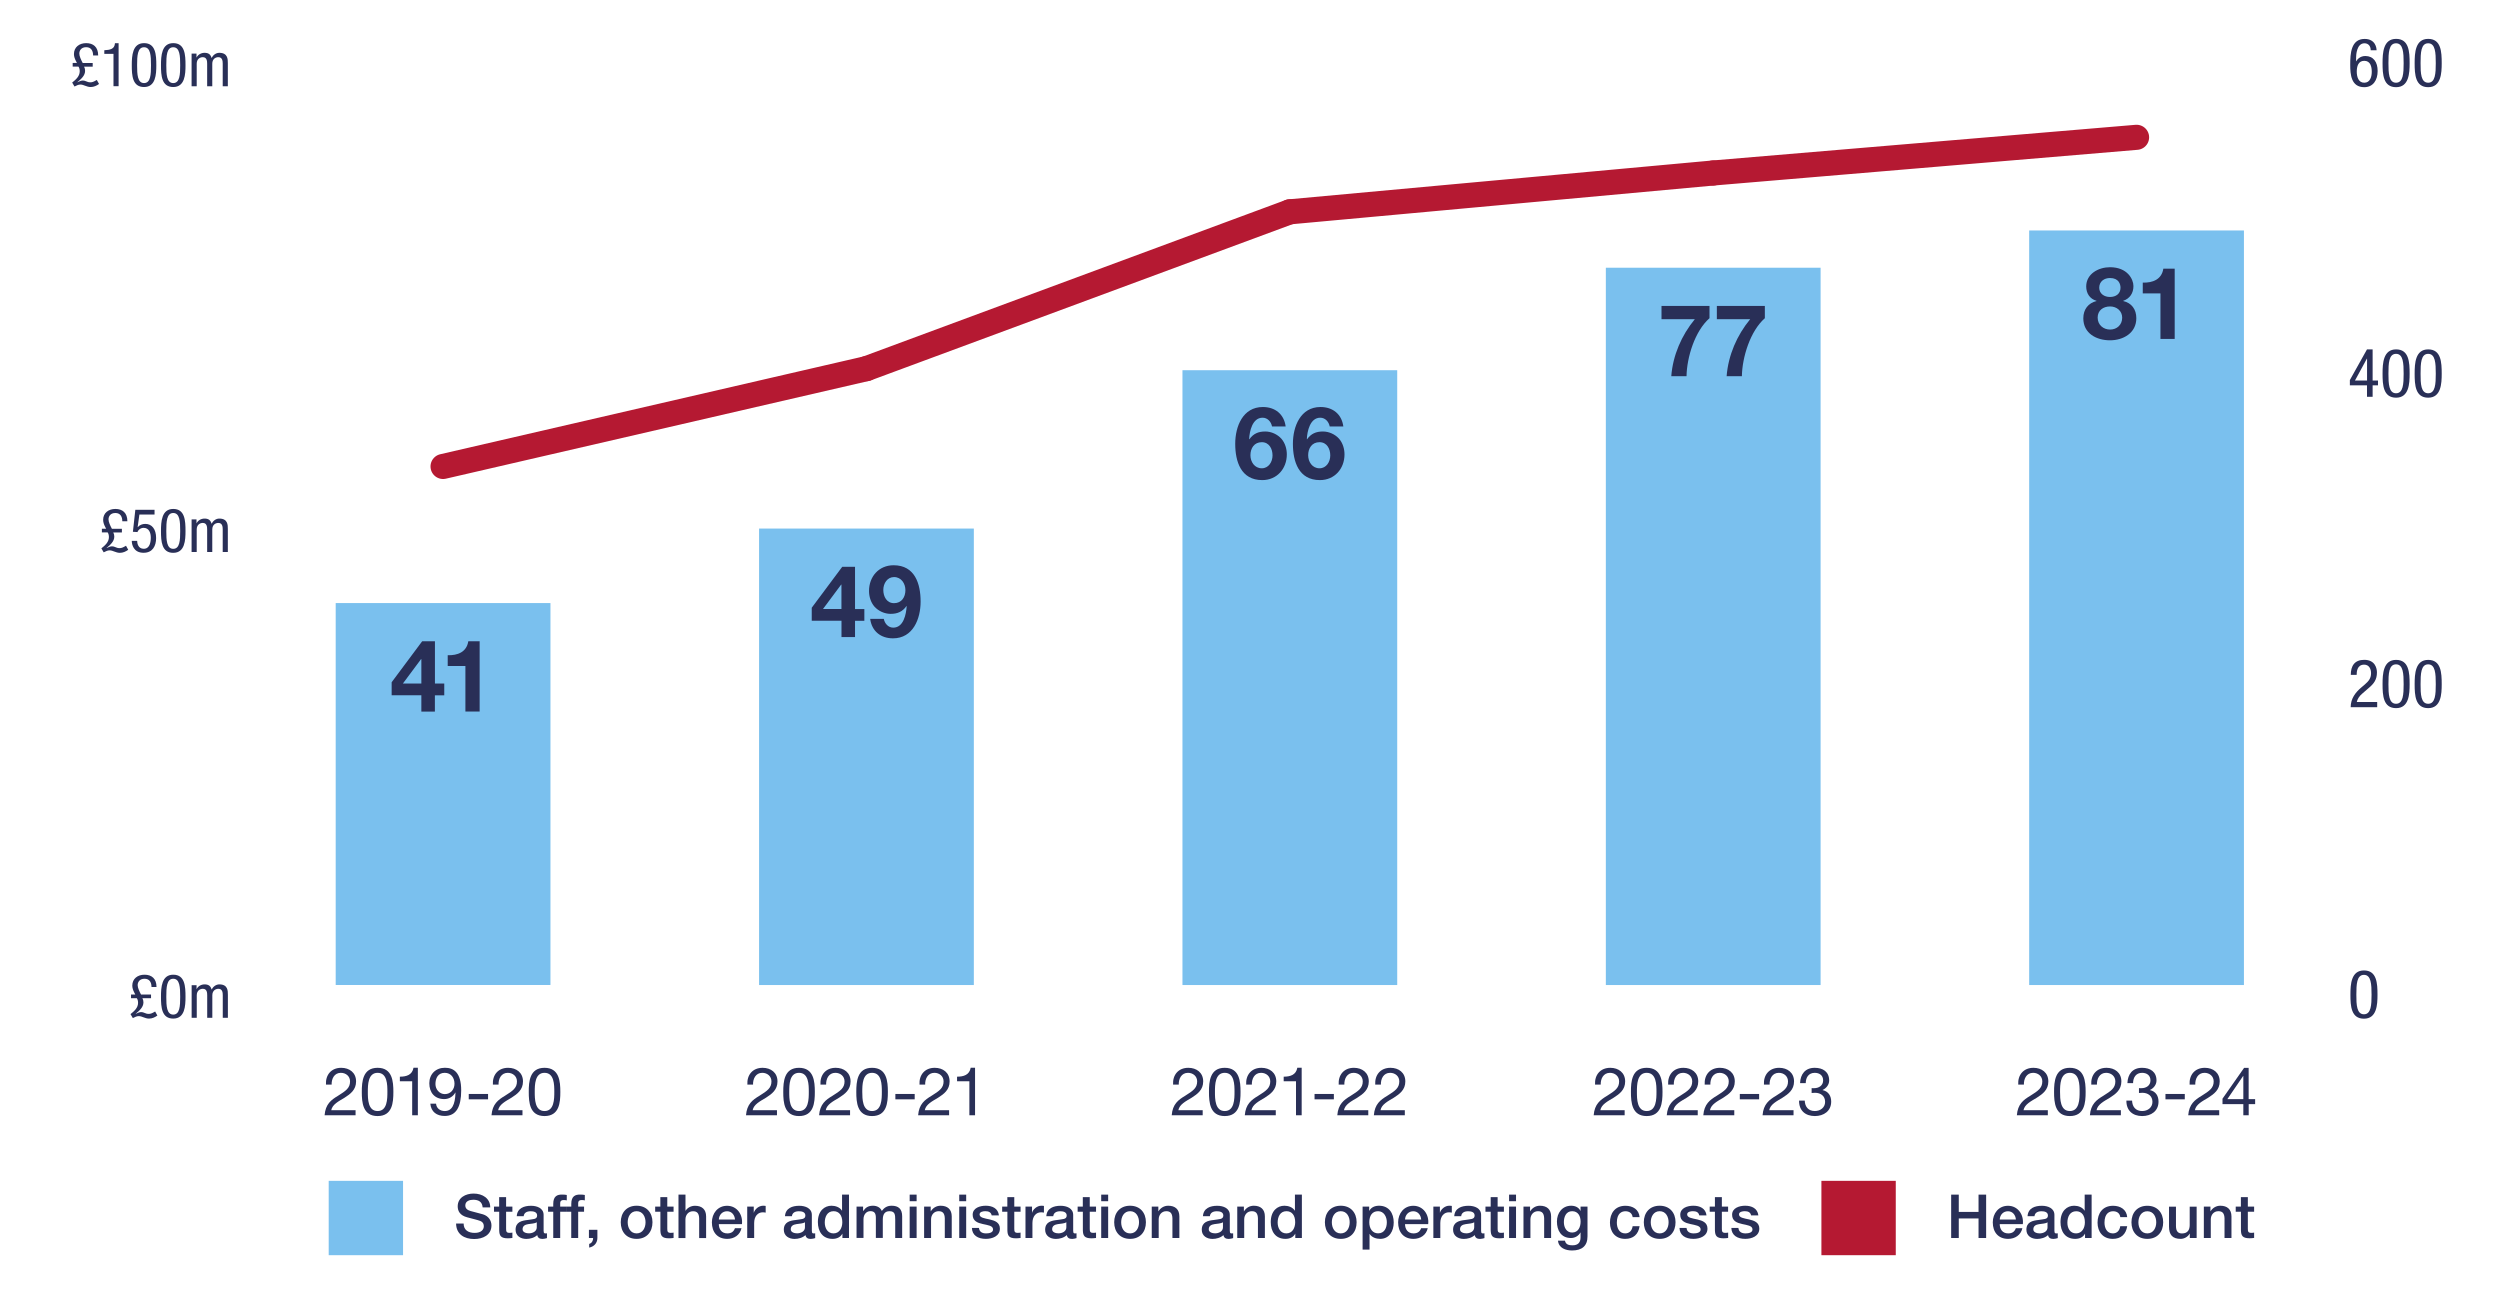 <?xml version="1.0" encoding="utf-8"?>
<!-- Generator: Adobe Illustrator 28.0.0, SVG Export Plug-In . SVG Version: 6.00 Build 0)  -->
<svg version="1.1" xmlns="http://www.w3.org/2000/svg" xmlns:xlink="http://www.w3.org/1999/xlink" x="0px" y="0px"
	 viewBox="0 0 493.23 257.71" style="enable-background:new 0 0 493.23 257.71;" xml:space="preserve">
<style type="text/css">
	.st0{fill:none;}
	.st1{fill:#292F57;}
	.st2{fill:#7AC0EE;}
	.st3{fill:none;stroke:#B51932;stroke-width:4.95;stroke-linecap:round;stroke-miterlimit:10;}
	.st4{fill:#B51932;}
</style>
<g id="Graph">
	<g>
		<g>
		</g>
		<g>
		</g>
	</g>
	<g>
		<line class="st0" x1="45.65" y1="194.34" x2="463.29" y2="194.34"/>
		<g>
			<g>
			</g>
			<g>
			</g>
		</g>
	</g>
	<g>
		<g>
			<g>
				<path class="st1" d="M29.89,194.74c0-0.89-0.36-1.64-1.37-1.64c-1.03,0-1.36,0.72-1.36,1.26c0,0.53,0.35,1.25,0.67,1.86h1.97
					v0.72h-1.7c0.13,0.24,0.2,0.53,0.2,0.82c0,0.96-0.8,1.63-1.52,2.24l0.02,0.02c0.32-0.16,0.68-0.34,1.02-0.34
					c0.32,0,0.5,0.08,0.73,0.17c0.23,0.1,0.44,0.18,0.78,0.18c0.38,0,0.62-0.08,1.28-0.47l0.44,0.8c-0.49,0.35-1.04,0.6-1.65,0.6
					c-0.8,0-1.36-0.49-2.04-0.49c-0.2,0-0.4,0.05-0.59,0.13l-0.56,0.26l-0.46-0.78c0.71-0.58,1.49-1.22,1.49-2.23
					c0-0.34-0.07-0.67-0.25-0.92h-1.14v-0.72h0.84l-0.19-0.37c-0.23-0.44-0.4-0.91-0.4-1.38c0-1.38,1.07-2.16,2.41-2.16
					c1.4,0,2.37,0.76,2.37,2.43H29.89z"/>
				<path class="st1" d="M31.76,196.67c0-1.87,0.12-4.37,2.42-4.37s2.42,2.29,2.42,4.37c0,1.79-0.12,4.29-2.42,4.29
					S31.76,198.69,31.76,196.67z M34.18,200.17c1.3,0,1.37-1.71,1.37-3.5c0-1.87-0.07-3.57-1.37-3.57s-1.37,1.7-1.37,3.57
					C32.81,198.46,32.88,200.17,34.18,200.17z"/>
				<path class="st1" d="M37.82,194.37h0.96v0.76h0.02c0.28-0.59,0.94-0.92,1.56-0.92c0.76,0,1.19,0.29,1.39,1.02
					c0.29-0.56,0.85-1.02,1.52-1.02c1.69,0,1.69,1.27,1.69,2.04v4.56h-1.01v-4.44c0-0.49-0.04-1.29-0.86-1.29
					c-0.48,0-1.2,0.29-1.2,1.29v4.44h-1.01v-4.44c0-0.49-0.04-1.29-0.86-1.29c-0.48,0-1.2,0.29-1.2,1.29v4.44h-1.01V194.37z"/>
			</g>
			<g>
				<path class="st1" d="M24.13,102.85c0-0.89-0.36-1.64-1.37-1.64c-1.03,0-1.35,0.72-1.35,1.26c0,0.53,0.35,1.25,0.67,1.86h1.97
					v0.72h-1.7c0.13,0.24,0.2,0.53,0.2,0.82c0,0.96-0.8,1.63-1.52,2.24l0.02,0.02c0.32-0.16,0.68-0.34,1.02-0.34
					c0.32,0,0.5,0.08,0.73,0.17c0.23,0.1,0.44,0.18,0.78,0.18c0.38,0,0.62-0.08,1.28-0.47l0.44,0.8c-0.49,0.35-1.04,0.6-1.65,0.6
					c-0.8,0-1.36-0.49-2.04-0.49c-0.2,0-0.4,0.05-0.59,0.13l-0.56,0.26l-0.46-0.78c0.71-0.58,1.49-1.22,1.49-2.23
					c0-0.34-0.07-0.67-0.25-0.92H20.1v-0.72h0.84l-0.19-0.37c-0.23-0.44-0.4-0.91-0.4-1.38c0-1.38,1.07-2.16,2.41-2.16
					c1.4,0,2.37,0.76,2.37,2.43H24.13z"/>
				<path class="st1" d="M26.7,100.58h3.79v0.94h-2.99l-0.34,2.46l0.02,0.02c0.35-0.42,0.91-0.64,1.49-0.64
					c1.28,0,2.13,1.01,2.13,2.79c0,1.58-0.7,2.91-2.47,2.91c-2.02,0-2.33-1.67-2.33-2.35h1.06c0,0.44,0.17,1.56,1.3,1.56
					c1.2,0,1.39-1.34,1.39-2.21c0-0.94-0.35-1.92-1.42-1.92c-0.73,0-1.2,0.62-1.2,0.83l-0.91-0.05L26.7,100.58z"/>
				<path class="st1" d="M31.76,104.78c0-1.87,0.12-4.37,2.42-4.37s2.42,2.29,2.42,4.37c0,1.79-0.12,4.29-2.42,4.29
					S31.76,106.79,31.76,104.78z M34.18,108.28c1.3,0,1.37-1.71,1.37-3.5c0-1.87-0.07-3.57-1.37-3.57s-1.37,1.7-1.37,3.57
					C32.81,106.56,32.88,108.28,34.18,108.28z"/>
				<path class="st1" d="M37.81,102.47h0.96v0.76h0.02c0.28-0.59,0.94-0.92,1.56-0.92c0.76,0,1.19,0.29,1.39,1.02
					c0.29-0.56,0.85-1.02,1.52-1.02c1.69,0,1.69,1.27,1.69,2.04v4.56h-1.01v-4.44c0-0.49-0.04-1.3-0.86-1.3
					c-0.48,0-1.2,0.29-1.2,1.3v4.44h-1.01v-4.44c0-0.49-0.04-1.3-0.86-1.3c-0.48,0-1.2,0.29-1.2,1.3v4.44h-1.01V102.47z"/>
			</g>
			<g>
				<path class="st1" d="M18.37,10.95c0-0.89-0.36-1.64-1.37-1.64c-1.03,0-1.35,0.72-1.35,1.26c0,0.53,0.35,1.25,0.67,1.86h1.97
					v0.72h-1.7c0.13,0.24,0.2,0.53,0.2,0.82c0,0.96-0.8,1.63-1.52,2.24l0.02,0.02c0.32-0.16,0.68-0.34,1.02-0.34
					c0.32,0,0.5,0.08,0.73,0.17c0.23,0.1,0.44,0.18,0.78,0.18c0.38,0,0.62-0.08,1.28-0.47l0.44,0.8c-0.49,0.35-1.04,0.6-1.65,0.6
					c-0.8,0-1.36-0.49-2.04-0.49c-0.2,0-0.4,0.05-0.59,0.13l-0.56,0.26l-0.46-0.78c0.71-0.58,1.49-1.22,1.49-2.23
					c0-0.34-0.07-0.67-0.25-0.92h-1.14v-0.72h0.84l-0.19-0.37c-0.23-0.44-0.4-0.91-0.4-1.38c0-1.38,1.07-2.16,2.41-2.16
					c1.4,0,2.37,0.76,2.37,2.43H18.37z"/>
				<path class="st1" d="M20.58,9.91c1.07-0.06,2.04-0.18,2.1-1.39h0.72v8.49h-1.01v-6.38h-1.81V9.91z"/>
				<path class="st1" d="M26,12.88c0-1.87,0.12-4.37,2.42-4.37s2.42,2.29,2.42,4.37c0,1.79-0.12,4.29-2.42,4.29S26,14.9,26,12.88z
					 M28.42,16.39c1.3,0,1.37-1.72,1.37-3.5c0-1.87-0.07-3.57-1.37-3.57s-1.37,1.7-1.37,3.57C27.05,14.67,27.12,16.39,28.42,16.39z"
					/>
				<path class="st1" d="M31.76,12.88c0-1.87,0.12-4.37,2.42-4.37s2.42,2.29,2.42,4.37c0,1.79-0.12,4.29-2.42,4.29
					S31.76,14.9,31.76,12.88z M34.18,16.39c1.3,0,1.37-1.72,1.37-3.5c0-1.87-0.07-3.57-1.37-3.57s-1.37,1.7-1.37,3.57
					C32.81,14.67,32.88,16.39,34.18,16.39z"/>
				<path class="st1" d="M37.81,10.58h0.96v0.76h0.02c0.28-0.59,0.94-0.92,1.56-0.92c0.76,0,1.19,0.29,1.39,1.02
					c0.29-0.56,0.85-1.02,1.52-1.02c1.69,0,1.69,1.27,1.69,2.04v4.56h-1.01v-4.44c0-0.49-0.04-1.3-0.86-1.3
					c-0.48,0-1.2,0.29-1.2,1.3v4.44h-1.01v-4.44c0-0.49-0.04-1.3-0.86-1.3c-0.48,0-1.2,0.29-1.2,1.3v4.44h-1.01V10.58z"/>
			</g>
		</g>
		<line class="st0" x1="45.65" y1="194.34" x2="45.65" y2="10.55"/>
		<g>
			<g>
			</g>
			<g>
			</g>
		</g>
	</g>
	<g>
		<g>
			<g>
				<path class="st1" d="M463.72,196.26c0-2.06,0.13-4.8,2.67-4.8s2.67,2.52,2.67,4.8c0,1.97-0.13,4.72-2.67,4.72
					S463.72,198.47,463.72,196.26z M466.39,200.11c1.42,0,1.5-1.89,1.5-3.85c0-2.06-0.08-3.93-1.5-3.93c-1.43,0-1.5,1.87-1.5,3.93
					C464.88,198.22,464.96,200.11,466.39,200.11z"/>
			</g>
			<g>
				<path class="st1" d="M469,139.53h-5.23c0-1.74,0.98-2.93,2.02-3.83l0.76-0.65c0.75-0.65,1.24-1.21,1.24-2.24
					c0-0.79-0.36-1.68-1.36-1.68c-1.44,0-1.48,1.49-1.48,2.02h-1.16c0-1.76,0.74-2.97,2.65-2.97c2.17,0,2.51,1.69,2.51,2.49
					c0,1.41-0.59,2.21-1.64,3.08l-1.32,1.15c-0.51,0.44-0.87,0.98-1.02,1.6H469V139.53z"/>
				<path class="st1" d="M470.06,134.99c0-2.06,0.13-4.8,2.67-4.8s2.67,2.52,2.67,4.8c0,1.97-0.13,4.72-2.67,4.72
					S470.06,137.21,470.06,134.99z M472.72,138.85c1.42,0,1.5-1.89,1.5-3.85c0-2.06-0.08-3.93-1.5-3.93c-1.43,0-1.5,1.87-1.5,3.93
					C471.22,136.96,471.3,138.85,472.72,138.85z"/>
				<path class="st1" d="M476.39,134.99c0-2.06,0.13-4.8,2.67-4.8s2.67,2.52,2.67,4.8c0,1.97-0.13,4.72-2.67,4.72
					S476.39,137.21,476.39,134.99z M479.06,138.85c1.42,0,1.5-1.89,1.5-3.85c0-2.06-0.08-3.93-1.5-3.93c-1.43,0-1.5,1.87-1.5,3.93
					C477.55,136.96,477.63,138.85,479.06,138.85z"/>
			</g>
			<g>
				<path class="st1" d="M466.99,68.93h1.11v6.14h1.06v0.95h-1.06v2.26h-1.11v-2.26h-3.38v-1.04L466.99,68.93z M464.62,75.07h2.38
					v-4.32h-0.03L464.62,75.07z"/>
				<path class="st1" d="M470.06,73.73c0-2.06,0.13-4.8,2.67-4.8s2.67,2.52,2.67,4.8c0,1.97-0.13,4.73-2.67,4.73
					S470.06,75.95,470.06,73.73z M472.72,77.59c1.42,0,1.5-1.89,1.5-3.85c0-2.06-0.08-3.93-1.5-3.93c-1.43,0-1.5,1.87-1.5,3.93
					C471.22,75.7,471.3,77.59,472.72,77.59z"/>
				<path class="st1" d="M476.39,73.73c0-2.06,0.13-4.8,2.67-4.8s2.67,2.52,2.67,4.8c0,1.97-0.13,4.73-2.67,4.73
					S476.39,75.95,476.39,73.73z M479.06,77.59c1.42,0,1.5-1.89,1.5-3.85c0-2.06-0.08-3.93-1.5-3.93c-1.43,0-1.5,1.87-1.5,3.93
					C477.55,75.7,477.63,77.59,479.06,77.59z"/>
			</g>
			<g>
				<path class="st1" d="M467.72,9.91c0-0.79-0.44-1.37-1.23-1.37c-1.54,0-1.65,2.32-1.65,2.81v0.74h0.03
					c0.17-0.36,0.77-1.04,1.78-1.04c1.62,0,2.44,1.21,2.44,2.96c0,1.81-0.9,3.19-2.64,3.19c-2.59,0-2.77-2.49-2.77-4.43
					c0-2.14,0.13-5.09,2.84-5.09c2.16,0,2.36,1.81,2.36,2.24H467.72z M466.45,16.32c1.16,0,1.48-1.17,1.48-2.16
					c0-0.99-0.25-2.16-1.48-2.16s-1.48,1.17-1.48,2.16C464.98,15.15,465.29,16.32,466.45,16.32z"/>
				<path class="st1" d="M470.06,12.47c0-2.06,0.13-4.8,2.67-4.8s2.67,2.52,2.67,4.8c0,1.97-0.13,4.73-2.67,4.73
					S470.06,14.69,470.06,12.47z M472.72,16.32c1.42,0,1.5-1.89,1.5-3.85c0-2.06-0.08-3.93-1.5-3.93c-1.43,0-1.5,1.87-1.5,3.93
					C471.22,14.44,471.3,16.32,472.72,16.32z"/>
				<path class="st1" d="M476.39,12.47c0-2.06,0.13-4.8,2.67-4.8s2.67,2.52,2.67,4.8c0,1.97-0.13,4.73-2.67,4.73
					S476.39,14.69,476.39,12.47z M479.06,16.32c1.42,0,1.5-1.89,1.5-3.85c0-2.06-0.08-3.93-1.5-3.93c-1.43,0-1.5,1.87-1.5,3.93
					C477.55,14.44,477.63,16.32,479.06,16.32z"/>
			</g>
		</g>
		<line class="st0" x1="463.29" y1="194.34" x2="463.29" y2="10.55"/>
		<g>
			<g>
			</g>
			<g>
			</g>
		</g>
	</g>
	<g>
		<g>
			<g>
				<g>
					<rect x="57.34" y="118.98" class="st0" width="60.14" height="75.35"/>
					<g>
						<g>
							<rect x="66.23" y="118.98" class="st2" width="42.37" height="75.35"/>
						</g>
					</g>
					<g>
						<g>
							<path class="st1" d="M83.13,137.17h-5.86v-2.57l6.02-8.08h2.52v8.34h1.84v2.32H85.8v3.21h-2.67V137.17z M83.13,130.04h-0.06
								l-3.58,4.81h3.64V130.04z"/>
							<path class="st1" d="M94.63,140.38h-2.81v-8.99h-3.49v-2.12c1.96,0.06,3.74-0.63,4.06-2.75h2.24V140.38z"/>
						</g>
					</g>
				</g>
				<g>
					<rect x="140.87" y="104.28" class="st0" width="60.14" height="90.06"/>
					<g>
						<g>
							<rect x="149.76" y="104.28" class="st2" width="42.37" height="90.06"/>
						</g>
					</g>
					<g>
						<g>
							<path class="st1" d="M166.01,122.47h-5.86v-2.57l6.02-8.08h2.52v8.34h1.84v2.32h-1.84v3.21h-2.67V122.47z M166.01,115.34
								h-0.06l-3.58,4.81h3.64V115.34z"/>
							<path class="st1" d="M174.37,122.11c0.18,0.93,0.89,1.72,1.86,1.72c2.06,0,2.55-2.69,2.65-4.22l-0.04-0.04
								c-0.77,1.11-1.78,1.54-3.13,1.54c-1.19,0-2.4-0.55-3.19-1.43c-0.73-0.85-1.07-1.98-1.07-3.09c0-2.83,1.94-5.07,4.85-5.07
								c4.2,0,5.33,3.66,5.33,7.17c0,3.41-1.5,7.25-5.45,7.25c-2.4,0-4.18-1.39-4.5-3.84H174.37z M178.63,116.43
								c0-1.29-0.81-2.58-2.24-2.58c-1.35,0-2.12,1.27-2.12,2.54c0,1.31,0.67,2.61,2.12,2.61C177.9,119,178.63,117.79,178.63,116.43
								z"/>
						</g>
					</g>
				</g>
				<g>
					<rect x="224.4" y="73.04" class="st0" width="60.14" height="121.3"/>
					<g>
						<g>
							<rect x="233.29" y="73.04" class="st2" width="42.37" height="121.3"/>
						</g>
					</g>
					<g>
						<g>
							<path class="st1" d="M250.96,84.13c-0.18-0.93-0.89-1.72-1.86-1.72c-2.02,0-2.59,2.69-2.65,4.22l0.04,0.04
								c0.77-1.11,1.78-1.54,3.13-1.54c1.19,0,2.4,0.55,3.19,1.43c0.73,0.85,1.07,1.98,1.07,3.09c0,2.83-1.96,5.07-4.85,5.07
								c-4.2,0-5.33-3.66-5.33-7.17c0-3.41,1.5-7.25,5.45-7.25c2.4,0,4.18,1.39,4.5,3.84H250.96z M246.7,89.82
								c0,1.29,0.81,2.57,2.24,2.57c1.35,0,2.12-1.27,2.12-2.54c0-1.31-0.67-2.61-2.12-2.61C247.43,87.24,246.7,88.45,246.7,89.82z"
								/>
							<path class="st1" d="M262.34,84.13c-0.18-0.93-0.89-1.72-1.86-1.72c-2.02,0-2.59,2.69-2.65,4.22l0.04,0.04
								c0.77-1.11,1.78-1.54,3.13-1.54c1.19,0,2.4,0.55,3.19,1.43c0.73,0.85,1.07,1.98,1.07,3.09c0,2.83-1.96,5.07-4.85,5.07
								c-4.2,0-5.33-3.66-5.33-7.17c0-3.41,1.5-7.25,5.45-7.25c2.4,0,4.18,1.39,4.5,3.84H262.34z M258.09,89.82
								c0,1.29,0.81,2.57,2.24,2.57c1.35,0,2.12-1.27,2.12-2.54c0-1.31-0.67-2.61-2.12-2.61C258.82,87.24,258.09,88.45,258.09,89.82
								z"/>
						</g>
					</g>
				</g>
				<g>
					<rect x="307.93" y="52.82" class="st0" width="60.14" height="141.52"/>
					<g>
						<g>
							<rect x="316.82" y="52.82" class="st2" width="42.37" height="141.52"/>
						</g>
					</g>
					<g>
						<g>
							<path class="st1" d="M337.28,62.77c-2.91,2.55-4.48,7.74-4.54,11.45h-3.01c0.32-4.12,2.02-8.06,4.65-11.25h-6.58v-2.61h9.47
								V62.77z"/>
							<path class="st1" d="M348.2,62.77c-2.91,2.55-4.48,7.74-4.54,11.45h-3.01c0.32-4.12,2.02-8.06,4.65-11.25h-6.58v-2.61h9.47
								V62.77z"/>
						</g>
					</g>
				</g>
				<g>
					<rect x="391.46" y="45.47" class="st0" width="60.14" height="148.87"/>
					<g>
						<g>
							<rect x="400.34" y="45.47" class="st2" width="42.37" height="148.87"/>
						</g>
					</g>
					<g>
						<g>
							<path class="st1" d="M416.28,52.72c3.45,0,4.63,2.38,4.63,3.72c0,1.37-0.69,2.46-2.02,2.91v0.04
								c1.66,0.38,2.59,1.64,2.59,3.39c0,2.93-2.59,4.36-5.19,4.36c-2.67,0-5.27-1.35-5.27-4.34c0-1.76,0.97-3.01,2.61-3.41v-0.04
								c-1.35-0.38-2.04-1.49-2.04-2.85C411.61,54.01,414.03,52.72,416.28,52.72z M416.31,65.02c1.35,0,2.38-0.95,2.38-2.34
								c0-1.33-1.07-2.22-2.38-2.22c-1.37,0-2.46,0.77-2.46,2.2C413.85,64.09,414.96,65.02,416.31,65.02z M416.28,58.59
								c1.17,0,2.08-0.63,2.08-1.82c0-0.71-0.34-1.92-2.08-1.92c-1.13,0-2.12,0.67-2.12,1.92
								C414.17,57.95,415.16,58.59,416.28,58.59z"/>
							<path class="st1" d="M429.05,66.87h-2.81v-8.99h-3.49v-2.12c1.96,0.06,3.74-0.63,4.06-2.75h2.24V66.87z"/>
						</g>
					</g>
				</g>
			</g>
		</g>
		<g>
			<g>
				<line class="st3" x1="170.94" y1="72.73" x2="87.41" y2="92.03"/>
				<line class="st3" x1="254.47" y1="41.79" x2="170.94" y2="72.73"/>
				<line class="st3" x1="338" y1="34.13" x2="254.47" y2="41.79"/>
				<line class="st3" x1="421.53" y1="27.09" x2="338" y2="34.13"/>
			</g>
		</g>
	</g>
	<g>
		<g>
		</g>
		<g>
		</g>
	</g>
	<g>
		<g>
			<path class="st1" d="M398.18,213.98c-0.11-1.9,1.03-3.31,3.01-3.31c1.62,0,2.93,0.95,2.93,2.69c0,1.65-1.11,2.47-2.27,3.21
				c-1.16,0.7-2.42,1.32-2.63,2.47h4.8v0.99h-6.11c0.17-2.2,1.31-3.04,2.63-3.83c1.58-0.99,2.39-1.54,2.39-2.85
				c0-1.02-0.82-1.69-1.81-1.69c-1.31,0-1.86,1.2-1.82,2.32H398.18z"/>
			<path class="st1" d="M408.36,210.67c2.93,0,3.12,2.71,3.12,4.77c0,2.06-0.18,4.75-3.12,4.75c-2.93,0-3.11-2.69-3.11-4.75
				C405.25,213.38,405.43,210.67,408.36,210.67z M408.36,219.2c1.91,0,1.93-2.38,1.93-3.78c0-1.39-0.01-3.76-1.93-3.76
				c-1.91,0-1.93,2.38-1.93,3.76C406.44,216.82,406.45,219.2,408.36,219.2z"/>
			<path class="st1" d="M412.59,213.98c-0.11-1.9,1.03-3.31,3.01-3.31c1.62,0,2.93,0.95,2.93,2.69c0,1.65-1.11,2.47-2.27,3.21
				c-1.16,0.7-2.42,1.32-2.63,2.47h4.8v0.99h-6.11c0.17-2.2,1.31-3.04,2.63-3.83c1.58-0.99,2.39-1.54,2.39-2.85
				c0-1.02-0.82-1.69-1.81-1.69c-1.31,0-1.86,1.2-1.82,2.32H412.59z"/>
			<path class="st1" d="M422,214.68c0.09,0.01,0.17,0.01,0.25,0.01h0.24c0.95,0,1.78-0.53,1.78-1.53c0-0.99-0.71-1.5-1.66-1.5
				c-1.21,0-1.77,0.94-1.77,2.03h-1.12c0.07-1.78,1.02-3.02,2.89-3.02c1.62,0,2.85,0.78,2.85,2.51c0,0.83-0.57,1.53-1.29,1.86v0.03
				c1.15,0.25,1.69,1.15,1.69,2.27c0,1.86-1.46,2.85-3.22,2.85c-1.9,0-3.15-1.11-3.12-3.05h1.12c0.04,1.21,0.71,2.06,1.99,2.06
				c1.1,0,2.03-0.69,2.03-1.81c0-1.17-0.88-1.79-1.99-1.79c-0.24,0-0.46,0.01-0.67,0.04V214.68z"/>
			<path class="st1" d="M427.23,215.83h3.81v1.06h-3.81V215.83z"/>
			<path class="st1" d="M431.99,213.98c-0.11-1.9,1.03-3.31,3.01-3.31c1.62,0,2.93,0.95,2.93,2.69c0,1.65-1.11,2.47-2.27,3.21
				c-1.16,0.7-2.42,1.32-2.63,2.47h4.8v0.99h-6.11c0.17-2.2,1.31-3.04,2.63-3.83c1.58-0.99,2.39-1.54,2.39-2.85
				c0-1.02-0.82-1.69-1.81-1.69c-1.31,0-1.86,1.2-1.82,2.32H431.99z"/>
			<path class="st1" d="M443.65,216.85h1.27v0.99h-1.27v2.19h-1.06v-2.19h-4.11v-1.08l4.26-6.08h0.9V216.85z M442.59,216.85v-4.58
				h-0.03l-3.12,4.58H442.59z"/>
		</g>
		<g>
			<path class="st1" d="M314.69,213.98c-0.11-1.9,1.03-3.31,3.01-3.31c1.62,0,2.93,0.95,2.93,2.69c0,1.65-1.11,2.47-2.27,3.21
				c-1.16,0.7-2.42,1.32-2.63,2.47h4.8v0.99h-6.11c0.17-2.2,1.31-3.04,2.63-3.83c1.58-0.99,2.39-1.54,2.39-2.85
				c0-1.02-0.82-1.69-1.81-1.69c-1.31,0-1.86,1.2-1.82,2.32H314.69z"/>
			<path class="st1" d="M324.88,210.67c2.93,0,3.12,2.71,3.12,4.77c0,2.06-0.18,4.75-3.12,4.75c-2.93,0-3.11-2.69-3.11-4.75
				C321.76,213.38,321.95,210.67,324.88,210.67z M324.88,219.2c1.91,0,1.93-2.38,1.93-3.78c0-1.39-0.01-3.76-1.93-3.76
				c-1.91,0-1.93,2.38-1.93,3.76C322.95,216.82,322.96,219.2,324.88,219.2z"/>
			<path class="st1" d="M329.11,213.98c-0.11-1.9,1.03-3.31,3.01-3.31c1.62,0,2.93,0.95,2.93,2.69c0,1.65-1.11,2.47-2.27,3.21
				c-1.16,0.7-2.42,1.32-2.63,2.47h4.8v0.99h-6.11c0.17-2.2,1.31-3.04,2.63-3.83c1.58-0.99,2.39-1.54,2.39-2.85
				c0-1.02-0.82-1.69-1.81-1.69c-1.31,0-1.86,1.2-1.82,2.32H329.11z"/>
			<path class="st1" d="M336.32,213.98c-0.11-1.9,1.03-3.31,3.01-3.31c1.62,0,2.93,0.95,2.93,2.69c0,1.65-1.11,2.47-2.27,3.21
				c-1.16,0.7-2.42,1.32-2.63,2.47h4.8v0.99h-6.11c0.17-2.2,1.31-3.04,2.63-3.83c1.58-0.99,2.39-1.54,2.39-2.85
				c0-1.02-0.82-1.69-1.81-1.69c-1.31,0-1.86,1.2-1.82,2.32H336.32z"/>
			<path class="st1" d="M343.25,215.83h3.81v1.06h-3.81V215.83z"/>
			<path class="st1" d="M348.01,213.98c-0.11-1.9,1.03-3.31,3.01-3.31c1.62,0,2.93,0.95,2.93,2.69c0,1.65-1.11,2.47-2.27,3.21
				c-1.16,0.7-2.42,1.32-2.63,2.47h4.8v0.99h-6.11c0.17-2.2,1.31-3.04,2.63-3.83c1.58-0.99,2.39-1.54,2.39-2.85
				c0-1.02-0.82-1.69-1.81-1.69c-1.31,0-1.86,1.2-1.82,2.32H348.01z"/>
			<path class="st1" d="M357.42,214.68c0.09,0.01,0.17,0.01,0.25,0.01h0.24c0.95,0,1.78-0.53,1.78-1.53c0-0.99-0.71-1.5-1.66-1.5
				c-1.21,0-1.77,0.94-1.77,2.03h-1.12c0.07-1.78,1.02-3.02,2.89-3.02c1.62,0,2.85,0.78,2.85,2.51c0,0.83-0.57,1.53-1.29,1.86v0.03
				c1.15,0.25,1.69,1.15,1.69,2.27c0,1.86-1.46,2.85-3.22,2.85c-1.9,0-3.15-1.11-3.12-3.05h1.12c0.04,1.21,0.71,2.06,1.99,2.06
				c1.1,0,2.03-0.69,2.03-1.81c0-1.17-0.88-1.79-1.99-1.79c-0.24,0-0.46,0.01-0.67,0.04V214.68z"/>
		</g>
		<g>
			<path class="st1" d="M231.44,213.98c-0.11-1.9,1.03-3.31,3.01-3.31c1.62,0,2.93,0.95,2.93,2.69c0,1.65-1.11,2.47-2.27,3.21
				c-1.16,0.7-2.42,1.32-2.63,2.47h4.8v0.99h-6.11c0.17-2.2,1.31-3.04,2.63-3.83c1.58-0.99,2.39-1.54,2.39-2.85
				c0-1.02-0.82-1.69-1.81-1.69c-1.31,0-1.86,1.2-1.82,2.32H231.44z"/>
			<path class="st1" d="M241.63,210.67c2.93,0,3.12,2.71,3.12,4.77c0,2.06-0.18,4.75-3.12,4.75c-2.93,0-3.11-2.69-3.11-4.75
				C238.52,213.38,238.7,210.67,241.63,210.67z M241.63,219.2c1.91,0,1.93-2.38,1.93-3.78c0-1.39-0.01-3.76-1.93-3.76
				c-1.91,0-1.93,2.38-1.93,3.76C239.7,216.82,239.72,219.2,241.63,219.2z"/>
			<path class="st1" d="M245.86,213.98c-0.11-1.9,1.03-3.31,3.01-3.31c1.62,0,2.93,0.95,2.93,2.69c0,1.65-1.11,2.47-2.27,3.21
				c-1.16,0.7-2.42,1.32-2.63,2.47h4.8v0.99h-6.11c0.17-2.2,1.31-3.04,2.63-3.83c1.58-0.99,2.39-1.54,2.39-2.85
				c0-1.02-0.82-1.69-1.81-1.69c-1.31,0-1.86,1.2-1.82,2.32H245.86z"/>
			<path class="st1" d="M256.81,220.03h-1.12v-6.71h-2.43v-0.9c1.28,0,2.44-0.33,2.69-1.76h0.86V220.03z"/>
			<path class="st1" d="M259.35,215.83h3.81v1.06h-3.81V215.83z"/>
			<path class="st1" d="M264.11,213.98c-0.11-1.9,1.03-3.31,3.01-3.31c1.62,0,2.93,0.95,2.93,2.69c0,1.65-1.11,2.47-2.27,3.21
				c-1.16,0.7-2.42,1.32-2.63,2.47h4.8v0.99h-6.11c0.17-2.2,1.31-3.04,2.63-3.83c1.58-0.99,2.39-1.54,2.39-2.85
				c0-1.02-0.82-1.69-1.81-1.69c-1.31,0-1.86,1.2-1.82,2.32H264.11z"/>
			<path class="st1" d="M271.32,213.98c-0.11-1.9,1.03-3.31,3.01-3.31c1.62,0,2.93,0.95,2.93,2.69c0,1.65-1.11,2.47-2.27,3.21
				c-1.16,0.7-2.42,1.32-2.63,2.47h4.8v0.99h-6.11c0.17-2.2,1.31-3.04,2.63-3.83c1.58-0.99,2.39-1.54,2.39-2.85
				c0-1.02-0.82-1.69-1.81-1.69c-1.31,0-1.86,1.2-1.82,2.32H271.32z"/>
		</g>
		<g>
			<path class="st1" d="M147.45,213.98c-0.11-1.9,1.03-3.31,3.01-3.31c1.62,0,2.93,0.95,2.93,2.69c0,1.65-1.11,2.47-2.27,3.21
				c-1.16,0.7-2.42,1.32-2.63,2.47h4.8v0.99h-6.11c0.17-2.2,1.31-3.04,2.63-3.83c1.58-0.99,2.39-1.54,2.39-2.85
				c0-1.02-0.82-1.69-1.81-1.69c-1.31,0-1.86,1.2-1.82,2.32H147.45z"/>
			<path class="st1" d="M157.64,210.67c2.93,0,3.12,2.71,3.12,4.77c0,2.06-0.18,4.75-3.12,4.75c-2.93,0-3.11-2.69-3.11-4.75
				C154.53,213.38,154.71,210.67,157.64,210.67z M157.64,219.2c1.91,0,1.93-2.38,1.93-3.78c0-1.39-0.01-3.76-1.93-3.76
				c-1.91,0-1.93,2.38-1.93,3.76C155.71,216.82,155.73,219.2,157.64,219.2z"/>
			<path class="st1" d="M161.87,213.98c-0.11-1.9,1.03-3.31,3.01-3.31c1.62,0,2.93,0.95,2.93,2.69c0,1.65-1.11,2.47-2.27,3.21
				c-1.16,0.7-2.42,1.32-2.63,2.47h4.8v0.99h-6.11c0.17-2.2,1.31-3.04,2.63-3.83c1.58-0.99,2.39-1.54,2.39-2.85
				c0-1.02-0.82-1.69-1.81-1.69c-1.31,0-1.86,1.2-1.82,2.32H161.87z"/>
			<path class="st1" d="M172.05,210.67c2.93,0,3.12,2.71,3.12,4.77c0,2.06-0.18,4.75-3.12,4.75c-2.93,0-3.11-2.69-3.11-4.75
				C168.94,213.38,169.12,210.67,172.05,210.67z M172.05,219.2c1.91,0,1.93-2.38,1.93-3.78c0-1.39-0.01-3.76-1.93-3.76
				c-1.91,0-1.93,2.38-1.93,3.76C170.13,216.82,170.14,219.2,172.05,219.2z"/>
			<path class="st1" d="M176.65,215.83h3.81v1.06h-3.81V215.83z"/>
			<path class="st1" d="M181.41,213.98c-0.11-1.9,1.03-3.31,3.01-3.31c1.62,0,2.93,0.95,2.93,2.69c0,1.65-1.11,2.47-2.27,3.21
				c-1.16,0.7-2.42,1.32-2.63,2.47h4.8v0.99h-6.11c0.17-2.2,1.31-3.04,2.63-3.83c1.58-0.99,2.39-1.54,2.39-2.85
				c0-1.02-0.82-1.69-1.81-1.69c-1.31,0-1.86,1.2-1.82,2.32H181.41z"/>
			<path class="st1" d="M192.37,220.03h-1.12v-6.71h-2.43v-0.9c1.28,0,2.44-0.33,2.69-1.76h0.86V220.03z"/>
		</g>
		<g>
			<path class="st1" d="M64.31,213.98c-0.11-1.9,1.03-3.31,3.01-3.31c1.62,0,2.93,0.95,2.93,2.69c0,1.65-1.11,2.47-2.27,3.21
				c-1.16,0.7-2.42,1.32-2.63,2.47h4.8v0.99h-6.11c0.17-2.2,1.31-3.04,2.63-3.83c1.58-0.99,2.39-1.54,2.39-2.85
				c0-1.02-0.82-1.69-1.81-1.69c-1.31,0-1.86,1.2-1.82,2.32H64.31z"/>
			<path class="st1" d="M74.5,210.67c2.93,0,3.11,2.71,3.11,4.77c0,2.06-0.18,4.75-3.11,4.75s-3.12-2.69-3.12-4.75
				C71.38,213.38,71.57,210.67,74.5,210.67z M74.5,219.2c1.91,0,1.93-2.38,1.93-3.78c0-1.39-0.01-3.76-1.93-3.76
				c-1.91,0-1.93,2.38-1.93,3.76C72.57,216.82,72.58,219.2,74.5,219.2z"/>
			<path class="st1" d="M82.44,220.03h-1.12v-6.71h-2.43v-0.9c1.28,0,2.44-0.33,2.69-1.76h0.86V220.03z"/>
			<path class="st1" d="M86.03,217.77c0.09,0.91,0.82,1.43,1.72,1.43c1.37,0,2.05-1.19,2.11-3.62l-0.03-0.03
				c-0.42,0.79-1.25,1.29-2.17,1.29c-1.91,0-2.96-1.28-2.96-3.13c0-1.8,1.27-3.05,3.08-3.05c1.74,0,3.21,0.94,3.21,4.47
				c0,3.23-0.98,5.04-3.25,5.04c-1.57,0-2.69-0.8-2.84-2.42H86.03z M87.74,211.66c-1.33,0-1.83,1.07-1.83,2.22
				c0,1.02,0.77,1.98,1.85,1.98c1.17,0,1.91-0.95,1.91-2.06C89.66,212.65,88.99,211.66,87.74,211.66z"/>
			<path class="st1" d="M92.48,215.83h3.81v1.06h-3.81V215.83z"/>
			<path class="st1" d="M97.24,213.98c-0.11-1.9,1.03-3.31,3.01-3.31c1.62,0,2.93,0.95,2.93,2.69c0,1.65-1.11,2.47-2.27,3.21
				c-1.16,0.7-2.42,1.32-2.63,2.47h4.8v0.99h-6.11c0.17-2.2,1.31-3.04,2.63-3.83c1.58-0.99,2.39-1.54,2.39-2.85
				c0-1.02-0.82-1.69-1.81-1.69c-1.31,0-1.86,1.2-1.82,2.32H97.24z"/>
			<path class="st1" d="M107.43,210.67c2.93,0,3.12,2.71,3.12,4.77c0,2.06-0.18,4.75-3.12,4.75c-2.93,0-3.11-2.69-3.11-4.75
				C104.31,213.38,104.5,210.67,107.43,210.67z M107.43,219.2c1.91,0,1.93-2.38,1.93-3.78c0-1.39-0.01-3.76-1.93-3.76
				c-1.91,0-1.93,2.38-1.93,3.76C105.5,216.82,105.51,219.2,107.43,219.2z"/>
		</g>
	</g>
	<rect x="64.85" y="232.97" class="st2" width="14.67" height="14.67"/>
	<rect x="359.35" y="232.97" class="st4" width="14.67" height="14.67"/>
	<g>
		<g>
			<path class="st1" d="M91.47,241.4c0,1.31,0.97,1.84,2.17,1.84c1.32,0,1.81-0.66,1.81-1.3c0-0.66-0.36-0.92-0.71-1.06
				c-0.61-0.23-1.37-0.38-2.55-0.71c-1.48-0.38-1.89-1.28-1.89-2.17c0-1.73,1.58-2.52,3.13-2.52c1.78,0,3.29,0.95,3.29,2.73h-1.5
				c-0.08-1.1-0.8-1.51-1.85-1.51c-0.7,0-1.57,0.25-1.57,1.12c0,0.61,0.41,0.92,1.02,1.1c0.13,0.04,2.03,0.53,2.47,0.66
				c1.12,0.35,1.67,1.27,1.67,2.18c0,1.92-1.71,2.69-3.41,2.69c-1.96,0-3.54-0.94-3.57-3.06H91.47z"/>
			<path class="st1" d="M97.45,238.05h1.03v-1.86h1.37v1.86h1.24v1.02h-1.24v3.31c0,0.56,0.05,0.85,0.66,0.85
				c0.19,0,0.38,0,0.58-0.05v1.06c-0.3,0.04-0.59,0.07-0.89,0.07c-1.44,0-1.68-0.55-1.71-1.58v-3.66h-1.03V238.05z"/>
			<path class="st1" d="M107.26,242.87c0,0.34,0.07,0.47,0.32,0.47h0.14c0.06,0,0.12-0.01,0.19-0.02v0.95
				c-0.2,0.07-0.64,0.16-0.86,0.16c-0.56,0-0.95-0.19-1.06-0.76c-0.54,0.53-1.42,0.76-2.15,0.76c-1.12,0-2.12-0.6-2.12-1.81
				c0-1.55,1.24-1.8,2.39-1.93c1-0.19,1.86-0.06,1.86-0.88c0-0.72-0.74-0.84-1.28-0.84c-0.77,0-1.31,0.31-1.37,0.98h-1.37
				c0.1-1.59,1.44-2.06,2.82-2.06c1.21,0,2.48,0.49,2.48,1.8V242.87z M105.9,241.14c-0.42,0.28-1.07,0.26-1.68,0.37
				c-0.59,0.1-1.12,0.31-1.12,1.03c0,0.62,0.78,0.79,1.26,0.79c0.6,0,1.54-0.31,1.54-1.18V241.14z"/>
			<path class="st1" d="M108.13,238.05h1.02v-0.52c0-1.58,0.83-1.85,1.71-1.85c0.44,0,0.76,0.03,0.96,0.08v1.07
				c-0.18-0.05-0.36-0.07-0.63-0.07c-0.37,0-0.67,0.13-0.67,0.65v0.64h1.16v1.02h-1.16v5.18h-1.37v-5.18h-1.02V238.05z"/>
			<path class="st1" d="M111.69,238.05h1.02v-0.52c0-1.58,0.83-1.85,1.71-1.85c0.44,0,0.76,0.03,0.96,0.08v1.07
				c-0.18-0.05-0.36-0.07-0.64-0.07c-0.37,0-0.67,0.13-0.67,0.65v0.64h1.16v1.02h-1.16v5.18h-1.37v-5.18h-1.02V238.05z"/>
			<path class="st1" d="M116.19,242.63h1.67v1.62c-0.01,1-0.66,1.7-1.62,1.89v-0.73c0.53-0.13,0.79-0.65,0.78-1.16h-0.83V242.63z"/>
			<path class="st1" d="M122.47,241.14c0-1.88,1.15-3.26,3.13-3.26c1.98,0,3.13,1.38,3.13,3.26c0,1.91-1.15,3.28-3.13,3.28
				C123.62,244.42,122.47,243.05,122.47,241.14z M127.36,241.14c0-1.07-0.54-2.18-1.76-2.18c-1.22,0-1.76,1.12-1.76,2.18
				c0,1.08,0.54,2.2,1.76,2.2C126.82,243.34,127.36,242.22,127.36,241.14z"/>
			<path class="st1" d="M129.25,238.05h1.03v-1.86h1.37v1.86h1.24v1.02h-1.24v3.31c0,0.56,0.05,0.85,0.66,0.85
				c0.19,0,0.38,0,0.58-0.05v1.06c-0.3,0.04-0.59,0.07-0.89,0.07c-1.44,0-1.68-0.55-1.71-1.58v-3.66h-1.03V238.05z"/>
			<path class="st1" d="M133.87,235.69h1.37v3.18h0.02c0.34-0.56,1.04-0.98,1.86-0.98c1.36,0,2.19,0.71,2.19,2.11v4.26h-1.37v-3.9
				c-0.04-0.97-0.4-1.39-1.21-1.39c-0.91,0-1.5,0.72-1.5,1.63v3.66h-1.37V235.69z"/>
			<path class="st1" d="M141.82,241.51c0,0.97,0.53,1.83,1.67,1.83c0.8,0,1.27-0.35,1.51-1.03h1.29c-0.29,1.36-1.46,2.11-2.81,2.11
				c-1.96,0-3.03-1.34-3.03-3.26c0-1.76,1.15-3.27,3-3.27c1.96,0,3.15,1.76,2.93,3.62H141.82z M145.01,240.61
				c-0.06-0.86-0.62-1.64-1.56-1.64c-0.95,0-1.59,0.72-1.63,1.64H145.01z"/>
			<path class="st1" d="M147.43,238.05h1.28v1.2h0.02c0.16-0.66,0.98-1.37,1.81-1.37c0.32,0,0.38,0.02,0.52,0.04v1.32
				c-0.19-0.04-0.4-0.06-0.59-0.06c-0.92,0-1.68,0.74-1.68,2.12v2.95h-1.37V238.05z"/>
			<path class="st1" d="M160.18,242.87c0,0.34,0.07,0.47,0.32,0.47h0.14c0.06,0,0.12-0.01,0.19-0.02v0.95
				c-0.2,0.07-0.64,0.16-0.86,0.16c-0.56,0-0.95-0.19-1.06-0.76c-0.54,0.53-1.42,0.76-2.15,0.76c-1.12,0-2.12-0.6-2.12-1.81
				c0-1.55,1.24-1.8,2.39-1.93c1-0.19,1.86-0.06,1.86-0.88c0-0.72-0.74-0.84-1.28-0.84c-0.77,0-1.31,0.31-1.37,0.98h-1.37
				c0.1-1.59,1.44-2.06,2.82-2.06c1.21,0,2.48,0.49,2.48,1.8V242.87z M158.81,241.14c-0.42,0.28-1.07,0.26-1.68,0.37
				c-0.59,0.1-1.12,0.31-1.12,1.03c0,0.62,0.78,0.79,1.26,0.79c0.6,0,1.54-0.31,1.54-1.18V241.14z"/>
			<path class="st1" d="M167.5,244.25h-1.3v-0.84h-0.02c-0.37,0.72-1.14,1.01-1.92,1.01c-1.96,0-2.9-1.45-2.9-3.31
				c0-2.25,1.33-3.23,2.69-3.23c0.77,0,1.64,0.29,2.06,0.97h0.02v-3.17h1.37V244.25z M164.44,243.34c1.21,0,1.74-1.12,1.74-2.2
				c0-1.38-0.66-2.18-1.72-2.18c-1.28,0-1.74,1.15-1.74,2.25C162.73,242.29,163.26,243.34,164.44,243.34z"/>
			<path class="st1" d="M168.99,238.05h1.29v0.86h0.04c0.42-0.61,0.91-1.03,1.91-1.03c0.75,0,1.46,0.32,1.74,1.03
				c0.47-0.63,1.03-1.03,1.94-1.03c1.31,0,2.08,0.59,2.08,2.09v4.28h-1.37v-3.62c0-1-0.06-1.67-1.13-1.67
				c-0.92,0-1.32,0.6-1.32,1.65v3.63h-1.37v-3.98c0-0.86-0.26-1.31-1.09-1.31c-0.71,0-1.35,0.59-1.35,1.61v3.68h-1.37V238.05z"/>
			<path class="st1" d="M179.47,235.69h1.37v1.3h-1.37V235.69z M179.47,238.05h1.37v6.2h-1.37V238.05z"/>
			<path class="st1" d="M182.32,238.05h1.3v0.91l0.02,0.02c0.42-0.68,1.12-1.1,1.93-1.1c1.36,0,2.2,0.71,2.2,2.11v4.26h-1.37v-3.9
				c-0.04-0.97-0.4-1.39-1.21-1.39c-0.91,0-1.5,0.72-1.5,1.63v3.66h-1.37V238.05z"/>
			<path class="st1" d="M189.25,235.69h1.37v1.3h-1.37V235.69z M189.25,238.05h1.37v6.2h-1.37V238.05z"/>
			<path class="st1" d="M193.14,242.26c0.08,0.8,0.67,1.08,1.4,1.08c0.53,0,1.42-0.11,1.38-0.82c-0.04-0.72-1.03-0.8-2.03-1.03
				c-1.01-0.22-1.99-0.58-1.99-1.83c0-1.36,1.46-1.78,2.59-1.78c1.27,0,2.43,0.52,2.59,1.91h-1.43c-0.13-0.66-0.65-0.83-1.26-0.83
				c-0.4,0-1.13,0.1-1.13,0.63c0,0.67,1.01,0.78,2.01,1c1,0.23,2,0.59,2,1.81c0,1.48-1.49,2.02-2.77,2.02
				c-1.57,0-2.71-0.7-2.75-2.16H193.14z"/>
			<path class="st1" d="M197.71,238.05h1.03v-1.86h1.37v1.86h1.24v1.02h-1.24v3.31c0,0.56,0.05,0.85,0.66,0.85
				c0.19,0,0.38,0,0.58-0.05v1.06c-0.3,0.04-0.59,0.07-0.89,0.07c-1.44,0-1.68-0.55-1.71-1.58v-3.66h-1.03V238.05z"/>
			<path class="st1" d="M202.33,238.05h1.28v1.2h0.02c0.16-0.66,0.98-1.37,1.81-1.37c0.32,0,0.38,0.02,0.52,0.04v1.32
				c-0.19-0.04-0.4-0.06-0.59-0.06c-0.92,0-1.68,0.74-1.68,2.12v2.95h-1.37V238.05z"/>
			<path class="st1" d="M211.74,242.87c0,0.34,0.07,0.47,0.32,0.47h0.14c0.06,0,0.12-0.01,0.19-0.02v0.95
				c-0.2,0.07-0.64,0.16-0.86,0.16c-0.56,0-0.95-0.19-1.06-0.76c-0.54,0.53-1.42,0.76-2.15,0.76c-1.12,0-2.12-0.6-2.12-1.81
				c0-1.55,1.24-1.8,2.39-1.93c1-0.19,1.86-0.06,1.86-0.88c0-0.72-0.74-0.84-1.28-0.84c-0.77,0-1.31,0.31-1.37,0.98h-1.37
				c0.1-1.59,1.44-2.06,2.82-2.06c1.21,0,2.48,0.49,2.48,1.8V242.87z M210.38,241.14c-0.42,0.28-1.07,0.26-1.68,0.37
				c-0.59,0.1-1.12,0.31-1.12,1.03c0,0.62,0.78,0.79,1.26,0.79c0.6,0,1.54-0.31,1.54-1.18V241.14z"/>
			<path class="st1" d="M212.6,238.05h1.03v-1.86H215v1.86h1.24v1.02H215v3.31c0,0.56,0.05,0.85,0.66,0.85c0.19,0,0.38,0,0.58-0.05
				v1.06c-0.3,0.04-0.59,0.07-0.89,0.07c-1.44,0-1.68-0.55-1.71-1.58v-3.66h-1.03V238.05z"/>
			<path class="st1" d="M217.26,235.69h1.37v1.3h-1.37V235.69z M217.26,238.05h1.37v6.2h-1.37V238.05z"/>
			<path class="st1" d="M219.82,241.14c0-1.88,1.15-3.26,3.13-3.26c1.98,0,3.13,1.38,3.13,3.26c0,1.91-1.15,3.28-3.13,3.28
				C220.98,244.42,219.82,243.05,219.82,241.14z M224.72,241.14c0-1.07-0.54-2.18-1.76-2.18c-1.22,0-1.76,1.12-1.76,2.18
				c0,1.08,0.54,2.2,1.76,2.2C224.18,243.34,224.72,242.22,224.72,241.14z"/>
			<path class="st1" d="M227.23,238.05h1.3v0.91l0.02,0.02c0.42-0.68,1.12-1.1,1.93-1.1c1.36,0,2.2,0.71,2.2,2.11v4.26h-1.37v-3.9
				c-0.04-0.97-0.4-1.39-1.21-1.39c-0.91,0-1.5,0.72-1.5,1.63v3.66h-1.37V238.05z"/>
			<path class="st1" d="M242.64,242.87c0,0.34,0.07,0.47,0.32,0.47h0.14c0.06,0,0.12-0.01,0.19-0.02v0.95
				c-0.2,0.07-0.64,0.16-0.86,0.16c-0.56,0-0.95-0.19-1.06-0.76c-0.54,0.53-1.42,0.76-2.15,0.76c-1.12,0-2.12-0.6-2.12-1.81
				c0-1.55,1.24-1.8,2.39-1.93c1-0.19,1.86-0.06,1.86-0.88c0-0.72-0.74-0.84-1.28-0.84c-0.77,0-1.31,0.31-1.37,0.98h-1.37
				c0.1-1.59,1.44-2.06,2.82-2.06c1.21,0,2.48,0.49,2.48,1.8V242.87z M241.28,241.14c-0.42,0.28-1.07,0.26-1.68,0.37
				c-0.59,0.1-1.12,0.31-1.12,1.03c0,0.62,0.78,0.79,1.26,0.79c0.6,0,1.54-0.31,1.54-1.18V241.14z"/>
			<path class="st1" d="M244.12,238.05h1.29v0.91l0.02,0.02c0.42-0.68,1.12-1.1,1.93-1.1c1.36,0,2.19,0.71,2.19,2.11v4.26h-1.37
				v-3.9c-0.04-0.97-0.4-1.39-1.21-1.39c-0.91,0-1.5,0.72-1.5,1.63v3.66h-1.37V238.05z"/>
			<path class="st1" d="M256.85,244.25h-1.3v-0.84h-0.02c-0.37,0.72-1.14,1.01-1.92,1.01c-1.96,0-2.9-1.45-2.9-3.31
				c0-2.25,1.33-3.23,2.69-3.23c0.77,0,1.64,0.29,2.06,0.97h0.02v-3.17h1.37V244.25z M253.79,243.34c1.21,0,1.74-1.12,1.74-2.2
				c0-1.38-0.66-2.18-1.72-2.18c-1.28,0-1.74,1.15-1.74,2.25C252.08,242.29,252.61,243.34,253.79,243.34z"/>
			<path class="st1" d="M261.39,241.14c0-1.88,1.15-3.26,3.13-3.26c1.98,0,3.13,1.38,3.13,3.26c0,1.91-1.15,3.28-3.13,3.28
				C262.54,244.42,261.39,243.05,261.39,241.14z M266.28,241.14c0-1.07-0.54-2.18-1.76-2.18c-1.22,0-1.76,1.12-1.76,2.18
				c0,1.08,0.54,2.2,1.76,2.2C265.74,243.34,266.28,242.22,266.28,241.14z"/>
			<path class="st1" d="M268.83,238.05h1.3v0.84h0.02c0.38-0.72,1.12-1.01,1.92-1.01c1.95,0,2.9,1.47,2.9,3.3
				c0,1.68-0.85,3.24-2.67,3.24c-0.79,0-1.66-0.29-2.08-0.97h-0.02v3.09h-1.37V238.05z M271.89,238.96c-1.15,0-1.74,0.86-1.74,2.19
				c0,1.25,0.64,2.18,1.74,2.18c1.25,0,1.72-1.1,1.72-2.18C273.61,240.04,273.02,238.96,271.89,238.96z"/>
			<path class="st1" d="M277.2,241.51c0,0.97,0.53,1.83,1.67,1.83c0.8,0,1.27-0.35,1.51-1.03h1.3c-0.29,1.36-1.46,2.11-2.81,2.11
				c-1.96,0-3.03-1.34-3.03-3.26c0-1.76,1.15-3.27,3-3.27c1.96,0,3.15,1.76,2.93,3.62H277.2z M280.39,240.61
				c-0.06-0.86-0.62-1.64-1.56-1.64c-0.95,0-1.59,0.72-1.63,1.64H280.39z"/>
			<path class="st1" d="M282.8,238.05h1.28v1.2h0.02c0.16-0.66,0.98-1.37,1.81-1.37c0.32,0,0.38,0.02,0.52,0.04v1.32
				c-0.19-0.04-0.4-0.06-0.59-0.06c-0.92,0-1.68,0.74-1.68,2.12v2.95h-1.37V238.05z"/>
			<path class="st1" d="M292.22,242.87c0,0.34,0.07,0.47,0.32,0.47h0.14c0.06,0,0.12-0.01,0.19-0.02v0.95
				c-0.2,0.07-0.64,0.16-0.86,0.16c-0.56,0-0.95-0.19-1.06-0.76c-0.54,0.53-1.42,0.76-2.15,0.76c-1.12,0-2.12-0.6-2.12-1.81
				c0-1.55,1.24-1.8,2.39-1.93c1-0.19,1.86-0.06,1.86-0.88c0-0.72-0.74-0.84-1.28-0.84c-0.77,0-1.31,0.31-1.37,0.98h-1.37
				c0.1-1.59,1.44-2.06,2.82-2.06c1.21,0,2.48,0.49,2.48,1.8V242.87z M290.85,241.14c-0.42,0.28-1.07,0.26-1.68,0.37
				c-0.59,0.1-1.12,0.31-1.12,1.03c0,0.62,0.78,0.79,1.26,0.79c0.6,0,1.54-0.31,1.54-1.18V241.14z"/>
			<path class="st1" d="M293.07,238.05h1.03v-1.86h1.37v1.86h1.24v1.02h-1.24v3.31c0,0.56,0.05,0.85,0.66,0.85
				c0.19,0,0.38,0,0.58-0.05v1.06c-0.3,0.04-0.59,0.07-0.89,0.07c-1.44,0-1.68-0.55-1.72-1.58v-3.66h-1.03V238.05z"/>
			<path class="st1" d="M297.73,235.69h1.37v1.3h-1.37V235.69z M297.73,238.05h1.37v6.2h-1.37V238.05z"/>
			<path class="st1" d="M300.58,238.05h1.29v0.91l0.02,0.02c0.42-0.68,1.12-1.1,1.93-1.1c1.36,0,2.2,0.71,2.2,2.11v4.26h-1.37v-3.9
				c-0.04-0.97-0.4-1.39-1.21-1.39c-0.91,0-1.5,0.72-1.5,1.63v3.66h-1.37V238.05z"/>
			<path class="st1" d="M313.2,243.93c0,1.87-1.08,2.78-3.05,2.78c-1.25,0-2.64-0.48-2.77-1.93h1.37c0.17,0.78,0.79,0.91,1.49,0.91
				c1.1,0,1.59-0.56,1.59-1.58v-0.95h-0.02c-0.38,0.68-1.09,1.09-1.86,1.09c-1.97,0-2.78-1.49-2.78-3.26c0-1.67,1.04-3.11,2.81-3.11
				c0.78,0,1.49,0.31,1.83,1.02h0.02v-0.85h1.37V243.93z M311.84,241.01c0-1.07-0.48-2.05-1.67-2.05c-1.21,0-1.63,1.13-1.63,2.16
				c0,1.01,0.49,2.05,1.63,2.05C311.38,243.17,311.84,242.08,311.84,241.01z"/>
			<path class="st1" d="M322.11,240.13c-0.11-0.77-0.65-1.16-1.42-1.16c-0.71,0-1.7,0.38-1.7,2.25c0,1.03,0.46,2.12,1.64,2.12
				c0.8,0,1.34-0.52,1.48-1.42h1.37c-0.25,1.62-1.25,2.5-2.84,2.5c-1.94,0-3.01-1.38-3.01-3.2c0-1.87,1.02-3.33,3.06-3.33
				c1.44,0,2.66,0.72,2.79,2.24H322.11z"/>
			<path class="st1" d="M324.31,241.14c0-1.88,1.15-3.26,3.13-3.26c1.98,0,3.13,1.38,3.13,3.26c0,1.91-1.15,3.28-3.13,3.28
				C325.46,244.42,324.31,243.05,324.31,241.14z M329.2,241.14c0-1.07-0.54-2.18-1.76-2.18c-1.22,0-1.76,1.12-1.76,2.18
				c0,1.08,0.54,2.2,1.76,2.2C328.66,243.34,329.2,242.22,329.2,241.14z"/>
			<path class="st1" d="M332.74,242.26c0.08,0.8,0.67,1.08,1.4,1.08c0.53,0,1.42-0.11,1.38-0.82c-0.04-0.72-1.03-0.8-2.03-1.03
				c-1.01-0.22-1.99-0.58-1.99-1.83c0-1.36,1.46-1.78,2.59-1.78c1.27,0,2.43,0.52,2.59,1.91h-1.43c-0.13-0.66-0.65-0.83-1.26-0.83
				c-0.4,0-1.13,0.1-1.13,0.63c0,0.67,1.01,0.78,2.01,1c1,0.23,2,0.59,2,1.81c0,1.48-1.49,2.02-2.77,2.02
				c-1.57,0-2.71-0.7-2.75-2.16H332.74z"/>
			<path class="st1" d="M337.31,238.05h1.03v-1.86h1.37v1.86h1.23v1.02h-1.23v3.31c0,0.56,0.05,0.85,0.66,0.85
				c0.19,0,0.38,0,0.58-0.05v1.06c-0.3,0.04-0.59,0.07-0.89,0.07c-1.44,0-1.68-0.55-1.72-1.58v-3.66h-1.03V238.05z"/>
			<path class="st1" d="M342.97,242.26c0.08,0.8,0.67,1.08,1.4,1.08c0.53,0,1.42-0.11,1.38-0.82c-0.04-0.72-1.03-0.8-2.03-1.03
				c-1.01-0.22-1.99-0.58-1.99-1.83c0-1.36,1.46-1.78,2.59-1.78c1.27,0,2.43,0.52,2.59,1.91h-1.43c-0.13-0.66-0.65-0.83-1.26-0.83
				c-0.4,0-1.13,0.1-1.13,0.63c0,0.67,1.01,0.78,2.01,1c1,0.23,2,0.59,2,1.81c0,1.48-1.49,2.02-2.77,2.02
				c-1.57,0-2.71-0.7-2.75-2.16H342.97z"/>
		</g>
	</g>
	<g>
		<g>
			<path class="st1" d="M384.95,235.69h1.5v3.41h3.9v-3.41h1.5v8.56h-1.5v-3.86h-3.9v3.86h-1.5V235.69z"/>
			<path class="st1" d="M394.53,241.51c0,0.97,0.53,1.83,1.67,1.83c0.8,0,1.27-0.35,1.51-1.03H399c-0.29,1.36-1.46,2.11-2.81,2.11
				c-1.96,0-3.03-1.34-3.03-3.26c0-1.76,1.15-3.27,3-3.27c1.96,0,3.15,1.76,2.93,3.62H394.53z M397.72,240.61
				c-0.06-0.86-0.62-1.64-1.56-1.64c-0.95,0-1.59,0.72-1.63,1.64H397.72z"/>
			<path class="st1" d="M405.33,242.87c0,0.34,0.07,0.47,0.32,0.47h0.14c0.06,0,0.12-0.01,0.19-0.02v0.95
				c-0.2,0.07-0.64,0.16-0.86,0.16c-0.56,0-0.95-0.19-1.06-0.76c-0.54,0.53-1.42,0.76-2.15,0.76c-1.12,0-2.12-0.6-2.12-1.81
				c0-1.55,1.24-1.8,2.39-1.93c1-0.19,1.86-0.06,1.86-0.88c0-0.72-0.74-0.84-1.28-0.84c-0.77,0-1.31,0.31-1.37,0.98h-1.37
				c0.1-1.6,1.44-2.06,2.82-2.06c1.21,0,2.48,0.49,2.48,1.8V242.87z M403.96,241.15c-0.42,0.28-1.07,0.26-1.68,0.37
				c-0.59,0.1-1.12,0.31-1.12,1.03c0,0.62,0.78,0.79,1.26,0.79c0.6,0,1.54-0.31,1.54-1.17V241.15z"/>
			<path class="st1" d="M412.65,244.25h-1.29v-0.84h-0.02c-0.37,0.72-1.14,1.01-1.92,1.01c-1.96,0-2.9-1.45-2.9-3.31
				c0-2.25,1.33-3.23,2.69-3.23c0.77,0,1.64,0.29,2.06,0.97h0.02v-3.17h1.37V244.25z M409.59,243.34c1.21,0,1.74-1.12,1.74-2.19
				c0-1.38-0.66-2.18-1.71-2.18c-1.28,0-1.74,1.15-1.74,2.25C407.87,242.29,408.4,243.34,409.59,243.34z"/>
			<path class="st1" d="M418.32,240.13c-0.11-0.77-0.65-1.16-1.42-1.16c-0.71,0-1.7,0.38-1.7,2.25c0,1.03,0.46,2.12,1.64,2.12
				c0.8,0,1.34-0.52,1.47-1.42h1.37c-0.25,1.62-1.25,2.5-2.84,2.5c-1.94,0-3.01-1.38-3.01-3.2c0-1.87,1.02-3.33,3.06-3.33
				c1.44,0,2.66,0.72,2.79,2.24H418.32z"/>
			<path class="st1" d="M420.52,241.15c0-1.88,1.15-3.26,3.13-3.26c1.98,0,3.13,1.38,3.13,3.26c0,1.91-1.15,3.27-3.13,3.27
				C421.67,244.42,420.52,243.05,420.52,241.15z M425.41,241.15c0-1.07-0.54-2.18-1.76-2.18c-1.22,0-1.76,1.12-1.76,2.18
				c0,1.08,0.54,2.19,1.76,2.19C424.87,243.34,425.41,242.22,425.41,241.15z"/>
			<path class="st1" d="M433.37,244.25h-1.34v-0.86H432c-0.34,0.62-1.08,1.03-1.76,1.03c-1.63,0-2.31-0.8-2.31-2.43v-3.93h1.37v3.8
				c0,1.09,0.43,1.49,1.19,1.49c1.14,0,1.52-0.73,1.52-1.69v-3.6h1.37V244.25z"/>
			<path class="st1" d="M434.81,238.05h1.29v0.91l0.02,0.02c0.42-0.68,1.12-1.1,1.93-1.1c1.36,0,2.2,0.71,2.2,2.11v4.26h-1.37v-3.9
				c-0.04-0.97-0.4-1.39-1.21-1.39c-0.91,0-1.5,0.72-1.5,1.63v3.66h-1.37V238.05z"/>
			<path class="st1" d="M441.08,238.05h1.03v-1.86h1.37v1.86h1.24v1.02h-1.24v3.31c0,0.56,0.05,0.85,0.66,0.85
				c0.19,0,0.38,0,0.58-0.05v1.05c-0.3,0.04-0.59,0.07-0.89,0.07c-1.44,0-1.68-0.55-1.71-1.58v-3.66h-1.03V238.05z"/>
		</g>
	</g>
</g>
<g id="Key">
</g>
<g id="Layer_3">
	<g>
	</g>
	<g>
	</g>
	<g>
	</g>
	<g>
	</g>
	<g>
	</g>
	<g>
	</g>
</g>
</svg>
